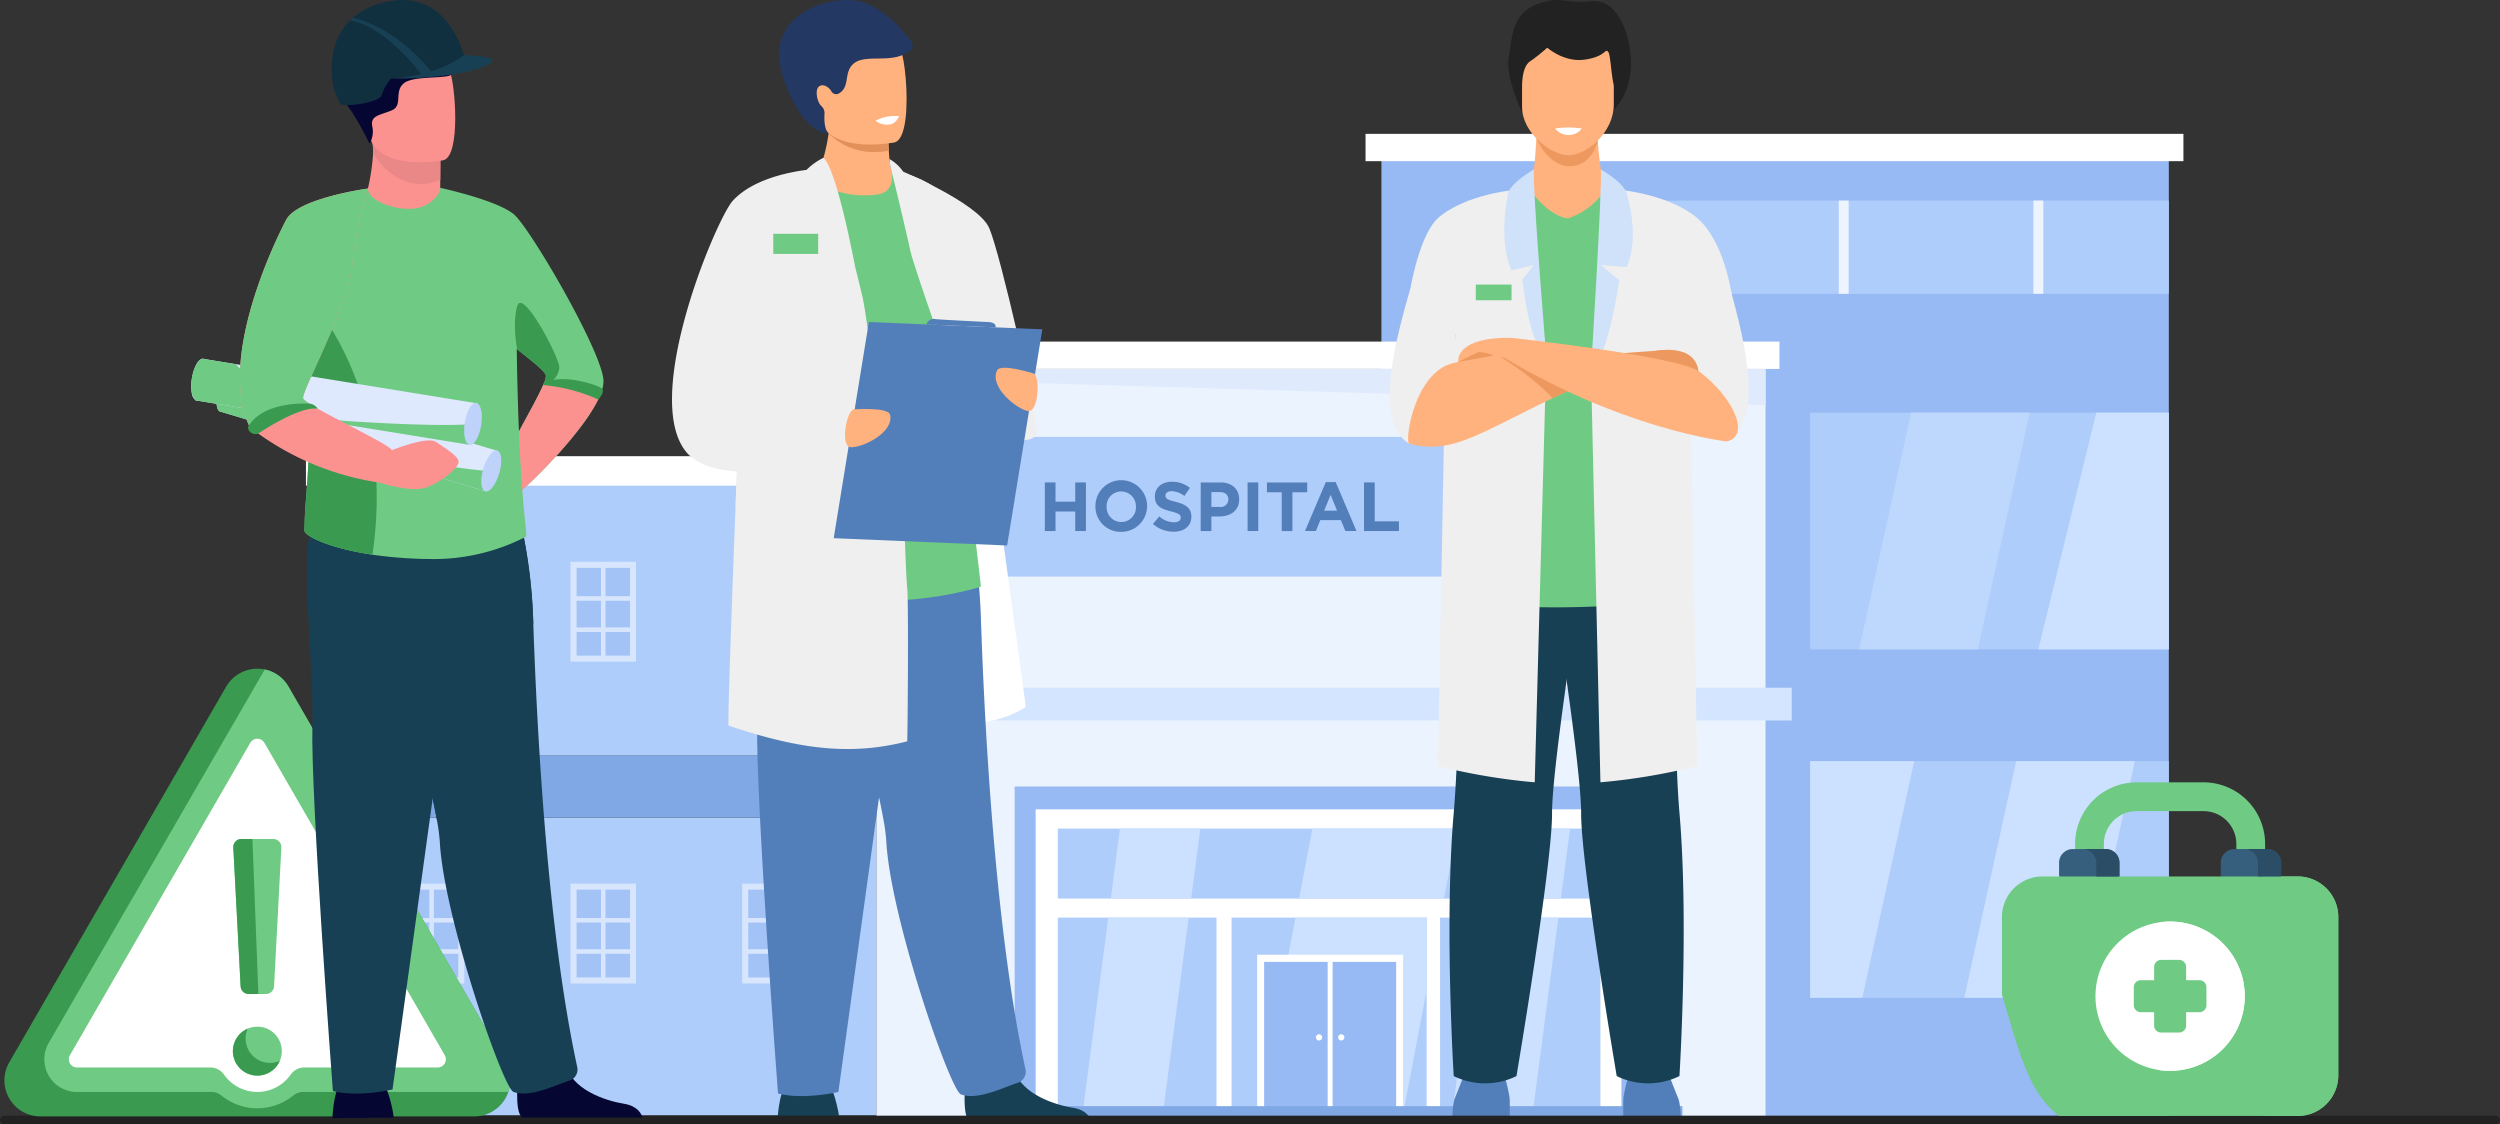 <svg xmlns="http://www.w3.org/2000/svg" width="572" height="257.271" viewBox="0 0 572 257.271">
  <rect x="0" y="0" width="572" height="257.271" fill="#333333" stroke="none"/>
  <g id="why-occucare-image" transform="translate(-211 -1007)">
    <g id="Group_171275" data-name="Group 171275">
      <g id="Group_171274" data-name="Group 171274">
        <g id="Group_170576" data-name="Group 170576" transform="translate(-601 -2114.279)">
          <g id="Group_169479" data-name="Group 169479" transform="translate(0 -198)">
            <g id="Group_169478" data-name="Group 169478" transform="translate(181.977 2612.91)">
              <g id="Group_169292" data-name="Group 169292" transform="translate(700.023 746.783)">
                <g id="Group_169086" data-name="Group 169086" transform="translate(0 -9.787)">
                  <g id="Group_168981" data-name="Group 168981" transform="translate(246.069 3.125)">
                    <rect id="Rectangle_1916" data-name="Rectangle 1916" width="180.155" height="221.895" fill="#98baf4"/>
                  </g>
                  <g id="Group_168983" data-name="Group 168983" transform="translate(130.488 53.78)">
                    <rect id="Rectangle_1918" data-name="Rectangle 1918" width="203.463" height="172.001" fill="#ebf3ff"/>
                  </g>
                  <g id="Group_168984" data-name="Group 168984" transform="translate(125.457 47.53)">
                    <rect id="Rectangle_1919" data-name="Rectangle 1919" width="211.678" height="6.25" fill="#fff"/>
                  </g>
                  <g id="Group_168985" data-name="Group 168985" transform="translate(242.436)">
                    <rect id="Rectangle_1920" data-name="Rectangle 1920" width="187.132" height="6.25" fill="#fff"/>
                  </g>
                  <g id="Group_168986" data-name="Group 168986" transform="translate(130.488 69.327)">
                    <rect id="Rectangle_1921" data-name="Rectangle 1921" width="131.642" height="31.969" fill="#afcdfb"/>
                  </g>
                  <g id="Group_168987" data-name="Group 168987" transform="translate(7.683 74.156)">
                    <rect id="Rectangle_1922" data-name="Rectangle 1922" width="122.805" height="68.113" fill="#afcdfb"/>
                  </g>
                  <g id="Group_168988" data-name="Group 168988" transform="translate(7.683 156.441)">
                    <rect id="Rectangle_1923" data-name="Rectangle 1923" width="122.805" height="68.113" fill="#afcdfb"/>
                  </g>
                  <g id="Group_168989" data-name="Group 168989" transform="translate(24.704 142.269)">
                    <rect id="Rectangle_1924" data-name="Rectangle 1924" width="105.784" height="14.172" fill="#7fa8e5"/>
                  </g>
                  <g id="Group_168998" data-name="Group 168998" transform="translate(169.056 79.561)" style="isolation: isolate">
                    <g id="Group_168990" data-name="Group 168990" transform="translate(0 0.191)">
                      <path id="Path_85298" data-name="Path 85298" d="M1746.611,1086.2h2.446v4.4h4.512v-4.4h2.446v11.12h-2.446v-4.464h-4.512v4.464h-2.446Z" transform="translate(-1746.611 -1086.198)" fill="#527fba"/>
                    </g>
                    <g id="Group_168991" data-name="Group 168991" transform="translate(11.581)">
                      <path id="Path_85299" data-name="Path 85299" d="M1780.029,1091.4a5.912,5.912,0,1,1,5.894,5.751A5.75,5.75,0,0,1,1780.029,1091.4Zm9.261,0a3.378,3.378,0,0,0-3.368-3.495,3.334,3.334,0,0,0-3.336,3.495,3.379,3.379,0,0,0,3.367,3.5A3.334,3.334,0,0,0,1789.29,1091.4Z" transform="translate(-1780.029 -1085.648)" fill="#527fba"/>
                    </g>
                    <g id="Group_168992" data-name="Group 168992" transform="translate(24.735 0.032)">
                      <path id="Path_85300" data-name="Path 85300" d="M1817.986,1095.4l1.446-1.731a5.1,5.1,0,0,0,3.32,1.35c1,0,1.6-.4,1.6-1.08,0-.62-.381-.937-2.24-1.414-2.24-.572-3.685-1.192-3.685-3.432,0-2.018,1.62-3.352,3.892-3.352a6.438,6.438,0,0,1,4.131,1.414l-1.271,1.842a5.218,5.218,0,0,0-2.891-1.1c-.937,0-1.43.429-1.43,1,0,.731.477.969,2.4,1.461,2.256.588,3.527,1.4,3.527,3.368,0,2.208-1.684,3.447-4.083,3.447A7.078,7.078,0,0,1,1817.986,1095.4Z" transform="translate(-1817.986 -1085.74)" fill="#527fba"/>
                    </g>
                    <g id="Group_168993" data-name="Group 168993" transform="translate(35.665 0.191)">
                      <path id="Path_85301" data-name="Path 85301" d="M1849.526,1086.2h4.543c2.653,0,4.258,1.573,4.258,3.876,0,2.574-2,3.908-4.5,3.908h-1.859v3.336h-2.446Zm4.384,5.608a1.727,1.727,0,0,0,1.938-1.716c0-1.1-.763-1.684-1.986-1.684h-1.891v3.4Z" transform="translate(-1849.526 -1086.198)" fill="#527fba"/>
                    </g>
                    <g id="Group_168994" data-name="Group 168994" transform="translate(46.388 0.191)">
                      <path id="Path_85302" data-name="Path 85302" d="M1880.469,1086.2h2.446v11.12h-2.446Z" transform="translate(-1880.469 -1086.198)" fill="#527fba"/>
                    </g>
                    <g id="Group_168995" data-name="Group 168995" transform="translate(50.82 0.191)">
                      <path id="Path_85303" data-name="Path 85303" d="M1896.643,1088.454h-3.383V1086.2h9.213v2.256h-3.384v8.864h-2.447Z" transform="translate(-1893.26 -1086.198)" fill="#527fba"/>
                    </g>
                    <g id="Group_168996" data-name="Group 168996" transform="translate(59.526 0.111)">
                      <path id="Path_85304" data-name="Path 85304" d="M1923.147,1085.969h2.256l4.765,11.2h-2.558l-1.017-2.494h-4.7l-1.017,2.494h-2.494Zm2.573,6.545-1.478-3.606-1.477,3.606Z" transform="translate(-1918.381 -1085.969)" fill="#527fba"/>
                    </g>
                    <g id="Group_168997" data-name="Group 168997" transform="translate(73.029 0.191)">
                      <path id="Path_85305" data-name="Path 85305" d="M1957.346,1086.2h2.446v8.9h5.544v2.224h-7.99Z" transform="translate(-1957.346 -1086.198)" fill="#527fba"/>
                    </g>
                  </g>
                  <g id="Group_168999" data-name="Group 168999" transform="translate(344.176 143.526)">
                    <rect id="Rectangle_1925" data-name="Rectangle 1925" width="82.047" height="54.148" fill="#afcdfb"/>
                  </g>
                  <g id="Group_169000" data-name="Group 169000" transform="translate(344.176 63.798)">
                    <rect id="Rectangle_1926" data-name="Rectangle 1926" width="82.047" height="54.148" fill="#afcdfb"/>
                  </g>
                  <g id="Group_169001" data-name="Group 169001" transform="translate(265.745 15.263)">
                    <rect id="Rectangle_1927" data-name="Rectangle 1927" width="160.479" height="21.332" fill="#afcdfb"/>
                  </g>
                  <g id="Group_169002" data-name="Group 169002" transform="translate(130.488 53.78)">
                    <path id="Path_85306" data-name="Path 85306" d="M1635.317,1013.4l203.463,6.136v-8.281H1635.317Z" transform="translate(-1635.317 -1011.252)" fill="#dfebfd"/>
                  </g>
                  <g id="Group_169003" data-name="Group 169003" transform="translate(0 73.75)">
                    <rect id="Rectangle_1928" data-name="Rectangle 1928" width="130.488" height="6.743" fill="#fff"/>
                  </g>
                  <g id="Group_169024" data-name="Group 169024" transform="translate(162.152 149.322)">
                    <g id="Group_169004" data-name="Group 169004">
                      <rect id="Rectangle_1929" data-name="Rectangle 1929" width="142.969" height="74.687" fill="#98baf4"/>
                    </g>
                    <g id="Group_169005" data-name="Group 169005" transform="translate(4.805 5.223)">
                      <rect id="Rectangle_1930" data-name="Rectangle 1930" width="134.022" height="69.715" fill="#fff"/>
                    </g>
                    <g id="Group_169006" data-name="Group 169006" transform="translate(9.879 9.632)">
                      <rect id="Rectangle_1931" data-name="Rectangle 1931" width="124.145" height="16.019" fill="#afcdfb"/>
                    </g>
                    <g id="Group_169007" data-name="Group 169007" transform="translate(9.879 30.002)">
                      <rect id="Rectangle_1932" data-name="Rectangle 1932" width="36.303" height="44.635" fill="#afcdfb"/>
                    </g>
                    <g id="Group_169008" data-name="Group 169008" transform="translate(49.636 30.002)">
                      <rect id="Rectangle_1933" data-name="Rectangle 1933" width="44.632" height="44.635" fill="#afcdfb"/>
                    </g>
                    <g id="Group_169009" data-name="Group 169009" transform="translate(97.337 30.002)">
                      <rect id="Rectangle_1934" data-name="Rectangle 1934" width="36.687" height="44.635" fill="#afcdfb"/>
                    </g>
                    <g id="Group_169010" data-name="Group 169010" transform="translate(55.769 30.002)">
                      <path id="Path_85307" data-name="Path 85307" d="M1896.107,1373.525h30.009v16.519l-5.349,28.116h-33.151Z" transform="translate(-1887.616 -1373.525)" fill="#cce1ff"/>
                    </g>
                    <g id="Group_169018" data-name="Group 169018" transform="translate(55.487 38.495)">
                      <g id="Group_169014" data-name="Group 169014">
                        <g id="Group_169011" data-name="Group 169011">
                          <rect id="Rectangle_1935" data-name="Rectangle 1935" width="33.39" height="36.192" fill="#fff"/>
                        </g>
                        <g id="Group_169012" data-name="Group 169012" transform="translate(1.592 1.636)">
                          <rect id="Rectangle_1936" data-name="Rectangle 1936" width="30.207" height="34.556" fill="#98baf4"/>
                        </g>
                        <g id="Group_169013" data-name="Group 169013" transform="translate(16.132 1.636)">
                          <rect id="Rectangle_1937" data-name="Rectangle 1937" width="1.125" height="34.556" fill="#fff"/>
                        </g>
                      </g>
                      <g id="Group_169017" data-name="Group 169017" transform="translate(13.44 18.2)">
                        <g id="Group_169015" data-name="Group 169015">
                          <path id="Path_85308" data-name="Path 85308" d="M1925.588,1451.267a.714.714,0,1,1,.714.714A.713.713,0,0,1,1925.588,1451.267Z" transform="translate(-1925.588 -1450.554)" fill="#fff"/>
                        </g>
                        <g id="Group_169016" data-name="Group 169016" transform="translate(5.082)">
                          <path id="Path_85309" data-name="Path 85309" d="M1940.252,1451.267a.714.714,0,1,1,.713.714A.713.713,0,0,1,1940.252,1451.267Z" transform="translate(-1940.252 -1450.554)" fill="#fff"/>
                        </g>
                      </g>
                    </g>
                    <g id="Group_169019" data-name="Group 169019" transform="translate(15.561 30.002)">
                      <path id="Path_85310" data-name="Path 85310" d="M1777.458,1373.525h18.38l-5.867,44.635h-18.38Z" transform="translate(-1771.591 -1373.525)" fill="#cce1ff"/>
                    </g>
                    <g id="Group_169020" data-name="Group 169020" transform="translate(21.998 9.632)">
                      <path id="Path_85311" data-name="Path 85311" d="M1810.654,1314.746l-2.105,16.019h-18.38l2.105-16.019Z" transform="translate(-1790.168 -1314.746)" fill="#cce1ff"/>
                    </g>
                    <g id="Group_169021" data-name="Group 169021" transform="translate(100.154 30.002)">
                      <path id="Path_85312" data-name="Path 85312" d="M2021.563,1373.525h18.38l-5.867,44.635H2015.7Z" transform="translate(-2015.695 -1373.525)" fill="#cce1ff"/>
                    </g>
                    <g id="Group_169022" data-name="Group 169022" transform="translate(106.592 9.632)">
                      <path id="Path_85313" data-name="Path 85313" d="M2054.759,1314.746l-2.106,16.019h-18.38l2.1-16.019Z" transform="translate(-2034.273 -1314.746)" fill="#cce1ff"/>
                    </g>
                    <g id="Group_169023" data-name="Group 169023" transform="translate(65.087 9.632)">
                      <path id="Path_85314" data-name="Path 85314" d="M1950.7,1314.746l-3.048,16.019h-33.151l3.048-16.019Z" transform="translate(-1914.506 -1314.746)" fill="#cce1ff"/>
                    </g>
                  </g>
                  <g id="Group_169025" data-name="Group 169025" transform="translate(259.519 182.612)">
                    <path id="Path_85315" data-name="Path 85315" d="M2007.652,1383.016h.067l-.067.356Z" transform="translate(-2007.652 -1383.016)" fill="#cce1ff"/>
                  </g>
                  <g id="Group_169026" data-name="Group 169026" transform="translate(355.376 63.798)">
                    <path id="Path_85316" data-name="Path 85316" d="M2311.41,1094.309h-27.147l11.876-54.147h27.148Z" transform="translate(-2284.263 -1040.162)" fill="#bdd7fd"/>
                  </g>
                  <g id="Group_169027" data-name="Group 169027" transform="translate(379.43 143.527)">
                    <path id="Path_85317" data-name="Path 85317" d="M2380.82,1324.375h-27.147l11.877-54.146H2392.7Z" transform="translate(-2353.673 -1270.229)" fill="#cce1ff"/>
                  </g>
                  <g id="Group_169028" data-name="Group 169028" transform="translate(344.176 143.526)">
                    <path id="Path_85318" data-name="Path 85318" d="M2275.735,1270.227l-11.877,54.148h-11.917v-54.148Z" transform="translate(-2251.941 -1270.227)" fill="#cce1ff"/>
                  </g>
                  <g id="Group_169029" data-name="Group 169029" transform="translate(396.38 63.798)">
                    <path id="Path_85319" data-name="Path 85319" d="M2432.426,1040.16v54.147h-29.842l13.254-54.147Z" transform="translate(-2402.584 -1040.16)" fill="#cce1ff"/>
                  </g>
                  <g id="Group_169030" data-name="Group 169030" transform="translate(305.041 15.263)">
                    <rect id="Rectangle_1938" data-name="Rectangle 1938" width="2.262" height="21.332" fill="#edf4ff"/>
                  </g>
                  <g id="Group_169031" data-name="Group 169031" transform="translate(350.711 15.263)">
                    <rect id="Rectangle_1939" data-name="Rectangle 1939" width="2.262" height="21.332" fill="#edf4ff"/>
                  </g>
                  <g id="Group_169032" data-name="Group 169032" transform="translate(395.249 15.263)">
                    <rect id="Rectangle_1940" data-name="Rectangle 1940" width="2.262" height="21.332" fill="#edf4ff"/>
                  </g>
                  <g id="Group_169057" data-name="Group 169057" transform="translate(21.25 97.912)" opacity="0.5">
                    <g id="Group_169040" data-name="Group 169040">
                      <g id="Group_169033" data-name="Group 169033" transform="translate(0.821 0.692)">
                        <rect id="Rectangle_1941" data-name="Rectangle 1941" width="13.604" height="21.474" fill="#98baf4"/>
                      </g>
                      <g id="Group_169039" data-name="Group 169039">
                        <g id="Group_169035" data-name="Group 169035">
                          <g id="Group_169034" data-name="Group 169034">
                            <path id="Path_85320" data-name="Path 85320" d="M1335.084,1161.457H1320.1V1138.6h14.988Zm-13.6-1.383h12.22v-20.09h-12.22Z" transform="translate(-1320.096 -1138.6)" fill="#fff"/>
                          </g>
                        </g>
                        <g id="Group_169036" data-name="Group 169036" transform="translate(1.21 7.873)">
                          <rect id="Rectangle_1942" data-name="Rectangle 1942" width="12.567" height="1.038" fill="#fff"/>
                        </g>
                        <g id="Group_169037" data-name="Group 169037" transform="translate(1.21 15.019)">
                          <rect id="Rectangle_1943" data-name="Rectangle 1943" width="12.567" height="1.038" fill="#fff"/>
                        </g>
                        <g id="Group_169038" data-name="Group 169038" transform="translate(6.975 0.591)">
                          <rect id="Rectangle_1944" data-name="Rectangle 1944" width="21.574" height="1.038" transform="translate(1.038 0) rotate(90)" fill="#fff"/>
                        </g>
                      </g>
                    </g>
                    <g id="Group_169048" data-name="Group 169048" transform="translate(39.281)">
                      <g id="Group_169041" data-name="Group 169041" transform="translate(0.822 0.692)">
                        <rect id="Rectangle_1945" data-name="Rectangle 1945" width="13.604" height="21.474" fill="#98baf4"/>
                      </g>
                      <g id="Group_169047" data-name="Group 169047">
                        <g id="Group_169043" data-name="Group 169043">
                          <g id="Group_169042" data-name="Group 169042">
                            <path id="Path_85321" data-name="Path 85321" d="M1448.435,1161.457h-14.988V1138.6h14.988Zm-13.6-1.383h12.221v-20.09h-12.221Z" transform="translate(-1433.447 -1138.6)" fill="#fff"/>
                          </g>
                        </g>
                        <g id="Group_169044" data-name="Group 169044" transform="translate(1.211 7.873)">
                          <rect id="Rectangle_1946" data-name="Rectangle 1946" width="12.567" height="1.038" fill="#fff"/>
                        </g>
                        <g id="Group_169045" data-name="Group 169045" transform="translate(1.211 15.019)">
                          <rect id="Rectangle_1947" data-name="Rectangle 1947" width="12.567" height="1.038" fill="#fff"/>
                        </g>
                        <g id="Group_169046" data-name="Group 169046" transform="translate(6.975 0.591)">
                          <rect id="Rectangle_1948" data-name="Rectangle 1948" width="21.574" height="1.037" transform="translate(1.037 0) rotate(90)" fill="#fff"/>
                        </g>
                      </g>
                    </g>
                    <g id="Group_169056" data-name="Group 169056" transform="translate(78.563)">
                      <g id="Group_169049" data-name="Group 169049" transform="translate(0.822 0.692)">
                        <rect id="Rectangle_1949" data-name="Rectangle 1949" width="13.604" height="21.474" fill="#98baf4"/>
                      </g>
                      <g id="Group_169055" data-name="Group 169055">
                        <g id="Group_169051" data-name="Group 169051">
                          <g id="Group_169050" data-name="Group 169050">
                            <path id="Path_85322" data-name="Path 85322" d="M1561.787,1161.457H1546.8V1138.6h14.988Zm-13.6-1.383H1560.4v-20.09h-12.221Z" transform="translate(-1546.799 -1138.6)" fill="#fff"/>
                          </g>
                        </g>
                        <g id="Group_169052" data-name="Group 169052" transform="translate(1.21 7.873)">
                          <rect id="Rectangle_1950" data-name="Rectangle 1950" width="12.567" height="1.038" fill="#fff"/>
                        </g>
                        <g id="Group_169053" data-name="Group 169053" transform="translate(1.21 15.019)">
                          <rect id="Rectangle_1951" data-name="Rectangle 1951" width="12.567" height="1.038" fill="#fff"/>
                        </g>
                        <g id="Group_169054" data-name="Group 169054" transform="translate(6.975 0.591)">
                          <rect id="Rectangle_1952" data-name="Rectangle 1952" width="21.574" height="1.038" transform="translate(1.038 0) rotate(90)" fill="#fff"/>
                        </g>
                      </g>
                    </g>
                  </g>
                  <g id="Group_169082" data-name="Group 169082" transform="translate(21.25 171.54)" opacity="0.5">
                    <g id="Group_169065" data-name="Group 169065">
                      <g id="Group_169058" data-name="Group 169058" transform="translate(0.821 0.692)">
                        <rect id="Rectangle_1953" data-name="Rectangle 1953" width="13.604" height="21.473" fill="#98baf4"/>
                      </g>
                      <g id="Group_169064" data-name="Group 169064">
                        <g id="Group_169060" data-name="Group 169060">
                          <g id="Group_169059" data-name="Group 169059">
                            <path id="Path_85323" data-name="Path 85323" d="M1335.084,1373.922H1320.1v-22.857h14.988Zm-13.6-1.384h12.22v-20.09h-12.22Z" transform="translate(-1320.096 -1351.065)" fill="#fff"/>
                          </g>
                        </g>
                        <g id="Group_169061" data-name="Group 169061" transform="translate(1.21 7.874)">
                          <rect id="Rectangle_1954" data-name="Rectangle 1954" width="12.567" height="1.037" fill="#fff"/>
                        </g>
                        <g id="Group_169062" data-name="Group 169062" transform="translate(1.21 15.019)">
                          <rect id="Rectangle_1955" data-name="Rectangle 1955" width="12.567" height="1.038" fill="#fff"/>
                        </g>
                        <g id="Group_169063" data-name="Group 169063" transform="translate(6.975 0.591)">
                          <rect id="Rectangle_1956" data-name="Rectangle 1956" width="21.574" height="1.038" transform="translate(1.038 0) rotate(90)" fill="#fff"/>
                        </g>
                      </g>
                    </g>
                    <g id="Group_169073" data-name="Group 169073" transform="translate(39.281)">
                      <g id="Group_169066" data-name="Group 169066" transform="translate(0.822 0.692)">
                        <rect id="Rectangle_1957" data-name="Rectangle 1957" width="13.604" height="21.473" fill="#98baf4"/>
                      </g>
                      <g id="Group_169072" data-name="Group 169072">
                        <g id="Group_169068" data-name="Group 169068">
                          <g id="Group_169067" data-name="Group 169067">
                            <path id="Path_85324" data-name="Path 85324" d="M1448.435,1373.922h-14.988v-22.857h14.988Zm-13.6-1.384h12.221v-20.09h-12.221Z" transform="translate(-1433.447 -1351.065)" fill="#fff"/>
                          </g>
                        </g>
                        <g id="Group_169069" data-name="Group 169069" transform="translate(1.211 7.874)">
                          <rect id="Rectangle_1958" data-name="Rectangle 1958" width="12.567" height="1.037" fill="#fff"/>
                        </g>
                        <g id="Group_169070" data-name="Group 169070" transform="translate(1.211 15.019)">
                          <rect id="Rectangle_1959" data-name="Rectangle 1959" width="12.567" height="1.038" fill="#fff"/>
                        </g>
                        <g id="Group_169071" data-name="Group 169071" transform="translate(6.975 0.591)">
                          <rect id="Rectangle_1960" data-name="Rectangle 1960" width="21.574" height="1.037" transform="translate(1.037 0) rotate(90)" fill="#fff"/>
                        </g>
                      </g>
                    </g>
                    <g id="Group_169081" data-name="Group 169081" transform="translate(78.563)">
                      <g id="Group_169074" data-name="Group 169074" transform="translate(0.822 0.692)">
                        <rect id="Rectangle_1961" data-name="Rectangle 1961" width="13.604" height="21.473" fill="#98baf4"/>
                      </g>
                      <g id="Group_169080" data-name="Group 169080">
                        <g id="Group_169076" data-name="Group 169076">
                          <g id="Group_169075" data-name="Group 169075">
                            <path id="Path_85325" data-name="Path 85325" d="M1561.787,1373.922H1546.8v-22.857h14.988Zm-13.6-1.384H1560.4v-20.09h-12.221Z" transform="translate(-1546.799 -1351.065)" fill="#fff"/>
                          </g>
                        </g>
                        <g id="Group_169077" data-name="Group 169077" transform="translate(1.21 7.874)">
                          <rect id="Rectangle_1962" data-name="Rectangle 1962" width="12.567" height="1.037" fill="#fff"/>
                        </g>
                        <g id="Group_169078" data-name="Group 169078" transform="translate(1.21 15.019)">
                          <rect id="Rectangle_1963" data-name="Rectangle 1963" width="12.567" height="1.038" fill="#fff"/>
                        </g>
                        <g id="Group_169079" data-name="Group 169079" transform="translate(6.975 0.591)">
                          <rect id="Rectangle_1964" data-name="Rectangle 1964" width="21.574" height="1.038" transform="translate(1.038 0) rotate(90)" fill="#fff"/>
                        </g>
                      </g>
                    </g>
                  </g>
                  <g id="Group_169083" data-name="Group 169083" transform="translate(127.326 126.73)">
                    <rect id="Rectangle_1965" data-name="Rectangle 1965" width="212.62" height="7.483" fill="#d4e6ff"/>
                  </g>
                  <g id="Group_169084" data-name="Group 169084" transform="translate(156.08 222.461)">
                    <rect id="Rectangle_1966" data-name="Rectangle 1966" width="158.848" height="3.32" fill="#7fa8e5"/>
                  </g>
                </g>
                <g id="Group_169190" data-name="Group 169190" transform="translate(247.964 -40.414)">
                  <g id="Group_169165" data-name="Group 169165" transform="translate(27.109)">
                    <path id="Path_85391" data-name="Path 85391" d="M1271.233,772.537s-3.845-8.172-3.071-12.482.6-10.029,6.344-12.24,6.255-.083,12.5-.746c6.053-.643,8.216,7.021,8.789,10.278,1.211,6.879-.862,11.19-2.685,13.51-1.577,2.006-2.293,3.012-2.293,3.012Z" transform="translate(-1268.059 -746.783)" fill="#222"/>
                  </g>
                  <g id="Group_169166" data-name="Group 169166" transform="translate(14.314 244.514)">
                    <path id="Path_85392" data-name="Path 85392" d="M1230.261,1481.267s0-4.031.574-5.371,2.681-6.8,2.681-6.8h8.234a50.483,50.483,0,0,1,1.628,6.606c.1,1.628,0,5.563,0,5.563Z" transform="translate(-1230.261 -1469.098)" fill="#527fba"/>
                  </g>
                  <g id="Group_169167" data-name="Group 169167" transform="translate(53.433 244.514)">
                    <path id="Path_85393" data-name="Path 85393" d="M1358.982,1481.267s0-4.031-.575-5.371-2.681-6.8-2.681-6.8h-8.234a50.411,50.411,0,0,0-1.628,6.606c-.1,1.628,0,5.563,0,5.563Z" transform="translate(-1345.823 -1469.098)" fill="#527fba"/>
                  </g>
                  <g id="Group_169168" data-name="Group 169168" transform="translate(13.679 117.086)">
                    <path id="Path_85394" data-name="Path 85394" d="M1230.053,1092.664s1.441,43.99-.713,69.09.016,60.031.016,60.031a16.292,16.292,0,0,0,14.357,0s8.19-48.49,8.138-60.031c-.055-12.29,8.914-67.172,8.914-67.172Z" transform="translate(-1228.386 -1092.664)" fill="#184054"/>
                  </g>
                  <g id="Group_169169" data-name="Group 169169" transform="translate(34.887 117.011)">
                    <path id="Path_85395" data-name="Path 85395" d="M1322.443,1221.637a16.281,16.281,0,0,1-14.355,0s-8.189-48.49-8.138-60.03c.023-5.19-1.562-17.98-3.4-31.02-2.519-17.84-5.512-36.15-5.512-36.15l31.9-1.994s-2.631,44.066-.476,69.164S1322.443,1221.637,1322.443,1221.637Z" transform="translate(-1291.035 -1092.443)" fill="#184054"/>
                  </g>
                  <g id="Group_169170" data-name="Group 169170" transform="translate(0 45.556)">
                    <path id="Path_85396" data-name="Path 85396" d="M1209.52,881.358s-11.868,1.41-14.473,12.072-12.853,37.757-2.605,43.88c0,0,10.855-14.546,14.981-26.27S1209.52,881.358,1209.52,881.358Z" transform="translate(-1187.978 -881.358)" fill="#efefef"/>
                  </g>
                  <g id="Group_169171" data-name="Group 169171" transform="translate(59.694 51.174)">
                    <path id="Path_85397" data-name="Path 85397" d="M1366.514,898.028s11.941-1.5,14.546,9.16,10.935,34.472.688,40.594c0,0-11.587-14.039-15.712-25.763S1366.514,898.028,1366.514,898.028Z" transform="translate(-1364.318 -897.955)" fill="#efefef"/>
                  </g>
                  <g id="Group_169172" data-name="Group 169172" transform="translate(23.074 25.755)">
                    <path id="Path_85398" data-name="Path 85398" d="M1266.671,827.545s-.29,8.976-1.439,13l-9.093,6.343,34.228,5.122-8.162-11.278s-2.465-12.035-1.172-16.487S1266.671,827.545,1266.671,827.545Z" transform="translate(-1256.14 -822.864)" fill="#ffb27d"/>
                  </g>
                  <g id="Group_169173" data-name="Group 169173" transform="translate(33.556 31.676)">
                    <path id="Path_85399" data-name="Path 85399" d="M1287.1,840.355s2.706,6.516,7.8,6.373,6.259-5.909,6.259-5.909Z" transform="translate(-1287.105 -840.355)" fill="#ed985f"/>
                  </g>
                  <g id="Group_169174" data-name="Group 169174" transform="translate(30.283 10.905)">
                    <path id="Path_85400" data-name="Path 85400" d="M1287.929,803.622c-3.694-.065-10.493-4.984-10.493-11.076v-9.505c0-2.224,1.551-4.044,3.446-4.044h14.094c1.9,0,3.447,1.82,3.447,4.044v8.968C1298.423,798.4,1292.166,803.7,1287.929,803.622Z" transform="translate(-1277.436 -778.997)" fill="#ffb27d"/>
                  </g>
                  <g id="Group_169175" data-name="Group 169175" transform="translate(12.497 43.431)">
                    <path id="Path_85401" data-name="Path 85401" d="M1279.663,968.33c-26.431,4.559-54.768.868-54.768.868l2.631-53.413c-.07-.773-.121-1.568-.143-2.379-.03-1.068-.009-2.332.057-3.739.53-11.207,3.917-31.377,6.5-32.461a47.461,47.461,0,0,1,10.625-2.124c0,.134,3.939,5.892,8.611,6.535a16.192,16.192,0,0,0,8.363-6.348c1.863.217,3.821.486,5.9.881.152.026.308.057.465.087a64.1,64.1,0,0,1,7.3,1.876s3.357,1.3,2.614,24.7Z" transform="translate(-1224.895 -875.082)" fill="#6fcb84"/>
                  </g>
                  <g id="Group_169176" data-name="Group 169176" transform="translate(37.834 29.16)">
                    <path id="Path_85402" data-name="Path 85402" d="M1299.741,833.171a4.038,4.038,0,0,0,3.16,1.5,3.758,3.758,0,0,0,2.955-1.5A20.057,20.057,0,0,0,1299.741,833.171Z" transform="translate(-1299.741 -832.925)" fill="#fff"/>
                  </g>
                  <g id="Group_169177" data-name="Group 169177" transform="translate(4.809 43.431)">
                    <path id="Path_85403" data-name="Path 85403" d="M1209.873,927.377l-1.476,79.533a140.719,140.719,0,0,0,22.16,3.732l2.652-97.225-3.647-32.908-3.315-5.428s-10.958.857-17.517,6.2c-4.476,3.647-6.544,16.081-6.544,16.081L1212.5,908.2Z" transform="translate(-1202.185 -875.082)" fill="#efefef"/>
                  </g>
                  <g id="Group_169178" data-name="Group 169178" transform="translate(46.057 43.431)">
                    <path id="Path_85404" data-name="Path 85404" d="M1346.871,927.377l1.477,79.533a140.75,140.75,0,0,1-22.16,3.732l-2.155-94.326,3.15-35.807,3.315-5.428s10.925.9,17.517,6.2c7.071,5.692,8.491,19.7,8.491,19.7l-12.262,7.216Z" transform="translate(-1324.033 -875.082)" fill="#efefef"/>
                  </g>
                  <g id="Group_169179" data-name="Group 169179" transform="translate(4.206 80.376)">
                    <path id="Path_85405" data-name="Path 85405" d="M1200.661,1005.351c11.993,3.23,18.741-5.116,46.806-16.655l-.851-4.477s-32.266.375-37.922,3.437C1201.343,991.637,1199.675,1005.085,1200.661,1005.351Z" transform="translate(-1200.403 -984.219)" fill="#ffb27d"/>
                  </g>
                  <g id="Group_169180" data-name="Group 169180" transform="translate(15.623 77.292)">
                    <path id="Path_85406" data-name="Path 85406" d="M1246.376,975.131s-12.119-.688-12.248,5.494l11.2-.508Z" transform="translate(-1234.128 -975.109)" fill="#ffb27d"/>
                  </g>
                  <g id="Group_169181" data-name="Group 169181" transform="translate(57.494 80.042)">
                    <path id="Path_85407" data-name="Path 85407" d="M1360.27,983.659s9.068-2.3,10.588,3.774-13.039,0-13.039,0Z" transform="translate(-1357.819 -983.232)" fill="#ed985f"/>
                  </g>
                  <g id="Group_169182" data-name="Group 169182" transform="translate(25.415 81.683)">
                    <path id="Path_85408" data-name="Path 85408" d="M1274.851,997.488s-3.451-4.15-11.795-9.406l14.166,2.673,4.324,3.546-1.971,1Z" transform="translate(-1263.056 -988.082)" fill="#ed985f"/>
                  </g>
                  <g id="Group_169183" data-name="Group 169183" transform="translate(51.536 80.042)">
                    <path id="Path_85409" data-name="Path 85409" d="M1340.219,984.116l12.078-.884-.842,3.45Z" transform="translate(-1340.219 -983.232)" fill="#ed985f"/>
                  </g>
                  <g id="Group_169184" data-name="Group 169184" transform="translate(15.623 80.559)">
                    <path id="Path_85410" data-name="Path 85410" d="M1234.128,987.009s8.287-1.417,8.143-1.526-3.012-.977-3.67-.651S1234.128,987.009,1234.128,987.009Z" transform="translate(-1234.128 -984.76)" fill="#ed985f"/>
                  </g>
                  <g id="Group_169185" data-name="Group 169185" transform="translate(26.213 38.784)">
                    <path id="Path_85411" data-name="Path 85411" d="M1272.192,861.354s-5.018,2.775-5.9,5.376c0,0-2.43,10.584.776,17.712l5.121-1.243-2.63,3.232s1.356,14.7,5.471,17.9C1275.032,904.336,1271.822,865.293,1272.192,861.354Z" transform="translate(-1265.413 -861.354)" fill="#d0e2f9"/>
                  </g>
                  <g id="Group_169186" data-name="Group 169186" transform="translate(46.057 38.784)">
                    <path id="Path_85412" data-name="Path 85412" d="M1326.278,861.354s5.017,2.775,5.9,5.376c0,0,3.205,9.838,0,16.966l-5.9-.5,4.218,3.481s-2.349,17.356-6.463,20.556C1324.033,907.236,1326.648,865.293,1326.278,861.354Z" transform="translate(-1324.033 -861.354)" fill="#d0e2f9"/>
                  </g>
                  <g id="Group_169187" data-name="Group 169187" transform="translate(23.074 77.315)">
                    <path id="Path_85413" data-name="Path 85413" d="M1310.189,998.862s-24.9-2.7-54.049-21.1l4.8-2.591s38.236,4.151,43.027,7.751C1311.482,988.576,1315.827,997.547,1310.189,998.862Z" transform="translate(-1256.14 -975.176)" fill="#ffb27d"/>
                  </g>
                  <g id="Group_169188" data-name="Group 169188" transform="translate(19.695 65.105)">
                    <rect id="Rectangle_1970" data-name="Rectangle 1970" width="8.176" height="3.59" fill="#6fcb84"/>
                  </g>
                  <g id="Group_169189" data-name="Group 169189" transform="translate(28.953 5.426)">
                    <path id="Path_85414" data-name="Path 85414" d="M1280.607,768.29s3.758,3.411,8.565,2.737,4.695-2.684,5.367-1.835.745,7.754,1.679,8.207l.5-9.109-9.532-5.479-13.676,1.575,1.33,13.345s-.253-4.89,1.819-6.3A39.24,39.24,0,0,0,1280.607,768.29Z" transform="translate(-1273.507 -762.811)" fill="#222"/>
                  </g>
                </g>
                <g id="Group_169289" data-name="Group 169289" transform="translate(83.756 -40.413)">
                  <g id="Group_169287" data-name="Group 169287" transform="translate(0 0)">
                    <g id="Group_169264" data-name="Group 169264" transform="translate(24.164 247.332)">
                      <path id="Path_85474" data-name="Path 85474" d="M701.22,1488.192h14.156a34.115,34.115,0,0,0-1.129-5.081,14.445,14.445,0,0,0-.8-2.04c-1.377-2.748-10.122-1-10.122-1s-.812.7-1.446,3.354A28.118,28.118,0,0,0,701.22,1488.192Z" transform="translate(-701.22 -1479.523)" fill="#184054"/>
                    </g>
                    <g id="Group_169265" data-name="Group 169265" transform="translate(48.568 38.862)">
                      <path id="Path_85475" data-name="Path 85475" d="M772.494,884.191s11.281,1.981,13.832,8.639,16.958,114.213,16.958,114.213-7.135,5.653-22.45,3.624S772.494,884.191,772.494,884.191Z" transform="translate(-770.909 -884.191)" fill="#fff"/>
                    </g>
                    <g id="Group_169266" data-name="Group 169266" transform="translate(66.938 242.014)">
                      <path id="Path_85476" data-name="Path 85476" d="M823.374,1474.3c.039,1.926.28,3.749.98,4.468h28c-.356-1.014-1.364-2.537-4.238-3-3.266-.529-8.358-2.1-11.332-5.244a8.436,8.436,0,0,1-2.193-3.974c-1.318-5.865-10.893,1.8-10.893,1.8A47.387,47.387,0,0,0,823.374,1474.3Z" transform="translate(-823.368 -1464.334)" fill="#184054"/>
                    </g>
                    <g id="Group_169267" data-name="Group 169267" transform="translate(34.242 115.808)">
                      <path id="Path_85477" data-name="Path 85477" d="M774.76,1235.9c-3.129,1-9.109,4.046-12.91,2.612-2.455-.925-16.18-40.626-17.07-57.992a44.511,44.511,0,0,0-.7-5.172c-.813-4.481-2.235-10.64-3.873-17.436-4.392-18.208-10.332-40.987-10.2-48.267.2-11.3,33.676-2.369,33.676-2.369a120.883,120.883,0,0,1,2.761,22.69c.909,26.64,3.409,71.637,10.207,102.886A2.684,2.684,0,0,1,774.76,1235.9Z" transform="translate(-729.999 -1103.927)" fill="#527fba"/>
                    </g>
                    <g id="Group_169268" data-name="Group 169268" transform="translate(18.214 117.487)">
                      <path id="Path_85478" data-name="Path 85478" d="M721.782,1112.8l-17.7,128.266s-7.772,1.875-13.817.375c0,0-5.181-68.217-4.749-84.71s-3.719-44.13.947-47.178S721.782,1112.8,721.782,1112.8Z" transform="translate(-684.229 -1108.721)" fill="#527fba"/>
                    </g>
                    <g id="Group_169269" data-name="Group 169269" transform="translate(18.214 37.111)">
                      <path id="Path_85479" data-name="Path 85479" d="M684.228,886.817s18.6-12.026,31.939-5.876c2.126.98,4.55,3.715,6.287,5.628,4.822,5.313,14.244,89.716,14.244,89.716s-26.746,9.058-52.469-3.074Z" transform="translate(-684.228 -879.19)" fill="#6fcb84"/>
                    </g>
                    <g id="Group_169270" data-name="Group 169270" transform="translate(51.211 38.557)">
                      <path id="Path_85480" data-name="Path 85480" d="M778.457,883.32s18.828,7.716,21.378,13.645,10.838,42.337,10.838,46.607-14.431.955-16.754-5.931c-1.93-5.718-8.437-23.284-11.868-34.394Z" transform="translate(-778.457 -883.32)" fill="#efefef"/>
                    </g>
                    <g id="Group_169275" data-name="Group 169275" transform="translate(24.515)">
                      <g id="Group_169271" data-name="Group 169271" transform="translate(8.216 27.615)">
                        <path id="Path_85481" data-name="Path 85481" d="M740.254,868.894a21.184,21.184,0,0,1-14.569-2.967,41.909,41.909,0,0,0,3.106-10.967c.017-.13.029-.254.042-.376a11.2,11.2,0,0,0,.051-2.513H739.51s2.905,1.329,2.905,2.246q0,.737.013,1.409c.021,1.222.07,2.289.134,3.2a29.164,29.164,0,0,0,.544,4.387S744.4,868.08,740.254,868.894Z" transform="translate(-725.685 -852.072)" fill="#ffb27d"/>
                      </g>
                      <g id="Group_169272" data-name="Group 169272" transform="translate(11.097 29.574)">
                        <path id="Path_85482" data-name="Path 85482" d="M747.907,862.568c-8.051,1.555-12.724-2.844-13.772-3.972-.149-.161-.226-.257-.226-.257.085-.042.174-.081.268-.119,3-1.214,9.8-.249,13.6,1.143C747.794,860.586,747.843,861.652,747.907,862.568Z" transform="translate(-733.91 -857.667)" fill="#e2915a"/>
                      </g>
                      <g id="Group_169273" data-name="Group 169273" transform="translate(6.666 6.369)">
                        <path id="Path_85483" data-name="Path 85483" d="M723.285,810.9c1.439,7.743,11.429,7.488,15.747,7,1.215-.135,1.979-.29,1.979-.29,1.37-.366,2.134-2.524,2.489-5.35.7-5.594-.186-13.8-1.13-15.9-1.422-3.16-4.1-6.578-14.162-4.112S721.439,800.979,723.285,810.9Z" transform="translate(-721.259 -791.4)" fill="#ffb27d"/>
                      </g>
                      <g id="Group_169274" data-name="Group 169274">
                        <path id="Path_85484" data-name="Path 85484" d="M730.373,780.218a23,23,0,0,0-6.938-5.663c-5.689-3.078-12.97.1-13,.11-8.218,3.613-10.364,9.9-6.007,19.694,4.607,10.357,8.994,9.191,8.994,9.191s-.931-.58-.847-3.807c0-.184.012-.337.021-.469a2.17,2.17,0,0,0-.686-1.766c-1.02-.911-1.518-3.666-.663-4.434,1.031-.925,2.48.2,2.943,1.063a1.262,1.262,0,0,0,1.8.4c2.558-1.617.9-4.851,3.341-6.829s7.4-.318,11.07-1.894C735.2,784.025,731.41,781.652,730.373,780.218Z" transform="translate(-702.221 -773.212)" fill="#233862"/>
                      </g>
                    </g>
                    <g id="Group_169276" data-name="Group 169276" transform="translate(12.904 38.588)">
                      <path id="Path_85485" data-name="Path 85485" d="M709.972,1014.437q-2.429.624-4.816,1.022c-1.409.24-2.812.418-4.216.538-7.959.693-15.955-.427-25.3-3.107q-3.156-.9-6.535-2.046c-.241-.081.614-24.792,1.6-50.28.1-2.631.2-5.273.306-7.9q.067-1.667.132-3.319c.895-22.543,1.781-42.9,1.968-44,.428-2.48.827-4.595,1.263-6.427,1.272-5.34,2.854-8.269,6.3-10.788.335-.255,3.092-1.645,5.523-2.854,2.015-1,3.8-1.875,3.8-1.875h0c.8.393,1.764,2.229,2.772,4.808a173.879,173.879,0,0,1,5.239,17.463.18.18,0,0,1,.006.028v0c.894,3.508,1.536,6.242,1.719,7.026.31,1.324.72,3.887,1.2,7.362.655,4.729,1.436,11.147,2.263,18.43.086.748.17,1.507.255,2.272q.147,1.31.3,2.65c.032.287.064.574.093.861.319,2.884.64,5.862.959,8.888.266,2.5,4.059,4.31,4.32,6.854.151,1.494.466,15.278.872,19.678C710.294,982.869,710.087,1012.96,709.972,1014.437Z" transform="translate(-669.065 -883.408)" fill="#efefef"/>
                    </g>
                    <g id="Group_169277" data-name="Group 169277" transform="translate(15.828 69.619)">
                      <path id="Path_85486" data-name="Path 85486" d="M687.949,972.024c-.012.051-.645,22.8,16.464,25.559s5.741,3.492,5.741,3.492-32.19-1.368-32.721-2.218S687.949,972.024,687.949,972.024Z" transform="translate(-677.414 -972.024)" fill="#efefef"/>
                    </g>
                    <g id="Group_169278" data-name="Group 169278" transform="translate(10.611 100.335)">
                      <path id="Path_85487" data-name="Path 85487" d="M692.723,1064.346s-.321.227-.937.625c-.011,0-.021.013-.032.019a80.316,80.316,0,0,1-21.635,9.253q-1.776.482-3.669.906c.1-2.631.2-5.273.306-7.9a33.108,33.108,0,0,1-4.24-.586c.045-.347.091-.693.136-1.039,1.435-.589,2.861-1.156,4.236-1.694,1.12-.438,2.2-.855,3.23-1.241,4.633-1.759,8.067-2.952,8.067-2.952l13.714,4.344Z" transform="translate(-662.517 -1059.741)" fill="#efefef"/>
                    </g>
                    <g id="Group_169279" data-name="Group 169279" transform="translate(0 38.588)">
                      <path id="Path_85488" data-name="Path 85488" d="M676.662,949.38s-1.762.44-4.567,1.005a.084.084,0,0,0-.03.006,112.387,112.387,0,0,1-21.637,2.419c-1.146-.013-2.272-.057-3.362-.143a33.134,33.134,0,0,1-4.24-.586,13.191,13.191,0,0,1-6.773-3.2c-11.555-11.77,6.306-54.011,10.061-58.122,4.385-4.8,12.386-6.482,16.8-7.06l.534-.068c1.553-.185,2.55-.223,2.606-.226h0s-.346,1.114-.926,3c-.225.731-.487,1.579-.773,2.525-2.714,8.888-7.951,26.355-10.259,36.206-.846,3.6-1.3,6.189-1.093,6.96.9,3.365,10.237,5.094,16.152,5.859,2.467.319,4.339.47,4.759.5a.615.615,0,0,1,.087.006l.342,1.4.818,3.365.805,3.3Z" transform="translate(-632.214 -883.408)" fill="#efefef"/>
                    </g>
                    <g id="Group_169280" data-name="Group 169280" transform="translate(36.991 73.68)">
                      <path id="Path_85489" data-name="Path 85489" d="M777.534,1034.749l-39.685-1.672,8.052-49.456,39.684,1.672Z" transform="translate(-737.848 -983.621)" fill="#527fba"/>
                    </g>
                    <g id="Group_169281" data-name="Group 169281" transform="translate(39.582 93.574)">
                      <path id="Path_85490" data-name="Path 85490" d="M747.459,1040.508s7.725-.539,8.112,1.262c.9,4.2-6.642,7.644-9.086,7.408S745.681,1040.228,747.459,1040.508Z" transform="translate(-745.25 -1040.432)" fill="#ffb27d"/>
                    </g>
                    <g id="Group_169282" data-name="Group 169282" transform="translate(74.048 84.145)">
                      <path id="Path_85491" data-name="Path 85491" d="M852.183,1014.756s-7.391-2.31-8.184-.648c-1.85,3.874,4.693,8.973,7.125,9.309S853.978,1014.895,852.183,1014.756Z" transform="translate(-843.674 -1013.506)" fill="#ffb27d"/>
                    </g>
                    <g id="Group_169283" data-name="Group 169283" transform="translate(29.767 36.104)">
                      <path id="Path_85492" data-name="Path 85492" d="M722.1,876.316a14.421,14.421,0,0,0-4.879,3.887s12.148,21.092,12.094,20.895S725.207,879.017,722.1,876.316Z" transform="translate(-717.22 -876.316)" fill="#efefef"/>
                    </g>
                    <g id="Group_169284" data-name="Group 169284" transform="translate(49.777 36.402)">
                      <path id="Path_85493" data-name="Path 85493" d="M774.362,877.165a9.27,9.27,0,0,1,3.585,3.668l1.444,18.413s-3.084-13.513-4.653-19.621A10.335,10.335,0,0,1,774.362,877.165Z" transform="translate(-774.362 -877.165)" fill="#efefef"/>
                    </g>
                    <g id="Group_169285" data-name="Group 169285" transform="translate(58.198 73.008)">
                      <path id="Path_85494" data-name="Path 85494" d="M798.409,982.929a1.8,1.8,0,0,1,2.121-1.213c1.806.159,11.954.659,11.954.659s1.957-.032,1.775,1.222Z" transform="translate(-798.409 -981.703)" fill="#527fba"/>
                    </g>
                    <g id="Group_169286" data-name="Group 169286" transform="translate(46.557 26.524)">
                      <path id="Path_85495" data-name="Path 85495" d="M765.166,850.048a4.237,4.237,0,0,0,3.443.829c1.26-.221,1.966-1.859,1.966-1.859A9.515,9.515,0,0,0,765.166,850.048Z" transform="translate(-765.166 -848.957)" fill="#fff"/>
                    </g>
                  </g>
                  <g id="Group_169288" data-name="Group 169288" transform="translate(23.174 53.491)">
                    <rect id="Rectangle_1973" data-name="Rectangle 1973" width="10.274" height="4.607" fill="#6fcb84"/>
                  </g>
                </g>
              </g>
            </g>
          </g>
          <g id="Group_170575" data-name="Group 170575" transform="translate(-1 1038.05)">
            <line id="Line_18" data-name="Line 18" x1="570" transform="translate(814 2339.5)" fill="none" stroke="#222" stroke-linecap="round" stroke-width="2"/>
          </g>
        </g>
      </g>
      <g id="medical-kit" transform="translate(662.061 1182.854)">
        <g id="Group_168755" data-name="Group 168755" transform="translate(23.723 3.146)">
          <path id="Path_84891" data-name="Path 84891" d="M174.112,3.146H158.768A14.085,14.085,0,0,0,144.7,17.206v1.206l2.89,2.146,3.7-2.146V17.206a7.5,7.5,0,0,1,7.478-7.473h15.345a7.5,7.5,0,0,1,7.478,7.473v1.206l2.959,1.108,3.628-1.108V17.206a14.085,14.085,0,0,0-14.065-14.06Z" transform="translate(-144.703 -3.146)" fill="#6fcb84" fill-rule="evenodd"/>
        </g>
        <g id="Group_168756" data-name="Group 168756" transform="translate(20.056 18.412)">
          <path id="Path_84892" data-name="Path 84892" d="M132.586,96.264h-7.119a3.144,3.144,0,0,0-3.136,3.136v3.131l5.464,3.111,8.349-3.111V99.4a3.14,3.14,0,0,0-3.131-3.136Z" transform="translate(-122.332 -96.264)" fill="#365e7d" fill-rule="evenodd"/>
        </g>
        <g id="Group_168757" data-name="Group 168757" transform="translate(57.051 18.412)">
          <path id="Path_84893" data-name="Path 84893" d="M361.8,99.4a3.144,3.144,0,0,0-3.136-3.136H351.12a3.14,3.14,0,0,0-3.131,3.136v3.131l7.9,3.111,5.912-3.111V99.4Z" transform="translate(-347.989 -96.264)" fill="#365e7d" fill-rule="evenodd"/>
        </g>
        <g id="Group_168758" data-name="Group 168758" transform="translate(6.981 24.679)">
          <path id="Path_84894" data-name="Path 84894" d="M51.854,134.49a9.3,9.3,0,0,0-9.275,9.275v17.743c4.15,14.04,6.3,22.671,13.075,27.781h54.61a9.3,9.3,0,0,0,9.275-9.275V143.765a9.3,9.3,0,0,0-9.275-9.275H51.854Z" transform="translate(-42.579 -134.49)" fill="#6fcb84" fill-rule="evenodd"/>
        </g>
        <g id="Group_168761" data-name="Group 168761" transform="translate(28.385 35.003)">
          <path id="Path_84898" data-name="Path 84898" d="M207.288,214.538a17.075,17.075,0,1,0-17.073,17.073A17.076,17.076,0,0,0,207.288,214.538Z" transform="translate(-173.138 -197.46)" fill="#fff" fill-rule="evenodd"/>
        </g>
        <g id="Group_168762" data-name="Group 168762" transform="translate(42.809 35.003)">
          <path id="Path_84899" data-name="Path 84899" d="M280.845,214.538a17.076,17.076,0,0,0-17.073-17.078,17.436,17.436,0,0,0-2.653.2,17.081,17.081,0,0,1,0,33.747,17.44,17.44,0,0,0,2.653.2,17.075,17.075,0,0,0,17.073-17.073Z" transform="translate(-261.119 -197.46)" fill="#fff" fill-rule="evenodd"/>
        </g>
        <g id="Group_168763" data-name="Group 168763" transform="translate(37.153 43.771)">
          <path id="Path_84900" data-name="Path 84900" d="M241.643,255.587h-3.057V252.53a1.6,1.6,0,0,0-1.59-1.59h-4.14a1.6,1.6,0,0,0-1.59,1.59v3.057h-3.057a1.6,1.6,0,0,0-1.59,1.59v4.14a1.6,1.6,0,0,0,1.59,1.59h3.057v3.057a1.593,1.593,0,0,0,1.59,1.59H237a1.593,1.593,0,0,0,1.59-1.59v-3.057h3.057a1.593,1.593,0,0,0,1.59-1.59v-4.14A1.593,1.593,0,0,0,241.643,255.587Z" transform="translate(-226.618 -250.94)" fill="#6fcb84" fill-rule="evenodd"/>
        </g>
        <g id="Group_168764" data-name="Group 168764" transform="translate(65.568 24.679)">
          <path id="Path_84901" data-name="Path 84901" d="M418.309,143.766a9.3,9.3,0,0,0-9.275-9.275h-9.1a9.41,9.41,0,0,1,1.629.148,9.294,9.294,0,0,1,7.64,9.127v36.248a9.3,9.3,0,0,1-9.27,9.275h9.1a9.3,9.3,0,0,0,9.275-9.275Z" transform="translate(-399.937 -134.491)" fill="#6fcb84" fill-rule="evenodd"/>
        </g>
        <g id="Group_168765" data-name="Group 168765" transform="translate(25.437 18.412)">
          <path id="Path_84902" data-name="Path 84902" d="M163.586,99.4a3.14,3.14,0,0,0-3.131-3.136h-5.3a3.133,3.133,0,0,1,2.565,1.339,3.1,3.1,0,0,1,.571,1.8v3.131h5.3Z" transform="translate(-155.153 -96.264)" fill="#2b4d66" fill-rule="evenodd"/>
        </g>
        <g id="Group_168766" data-name="Group 168766" transform="translate(62.432 18.412)">
          <path id="Path_84903" data-name="Path 84903" d="M389.243,99.4a3.144,3.144,0,0,0-3.136-3.136h-5.3a3.142,3.142,0,0,1,3.136,3.136v3.131h5.3V99.4Z" transform="translate(-380.81 -96.264)" fill="#2b4d66" fill-rule="evenodd"/>
        </g>
      </g>
      <g id="caution" transform="translate(212 1130.538)">
        <path id="Path_84906" data-name="Path 84906" d="M114.641,119.531,65.02,33.585a8.246,8.246,0,0,0-14.282,0L1.118,119.531A8.245,8.245,0,0,0,8.258,131.9H107.5A8.245,8.245,0,0,0,114.641,119.531Z" transform="translate(0)" fill="#3a9b50"/>
        <path id="Path_84907" data-name="Path 84907" d="M145.956,120.135,96.335,34.188A8.124,8.124,0,0,0,90.9,30.242l-49.44,85.453a7.489,7.489,0,0,0,2.476,10.062,7.617,7.617,0,0,0,4.153,1.144H78.647a3.542,3.542,0,0,1,2.258.762,13.046,13.046,0,0,0,16.579,0,3.542,3.542,0,0,1,2.258-.762h46.888A8.122,8.122,0,0,0,145.956,120.135Z" transform="translate(-31.315 -0.603)" fill="#6fcb84"/>
        <path id="Path_84908" data-name="Path 84908" d="M151.228,172.754,109.962,101.28a1.867,1.867,0,0,0-3.234,0L65.463,172.754a1.867,1.867,0,0,0,1.617,2.8H97.645a3.837,3.837,0,0,1,3.107,1.68,9.314,9.314,0,0,0,15.189,0,3.837,3.837,0,0,1,3.107-1.68h30.564A1.867,1.867,0,0,0,151.228,172.754Z" transform="translate(-50.466 -54.858)" fill="#fff"/>
        <circle id="Ellipse_534" data-name="Ellipse 534" cx="5.601" cy="5.601" r="5.601" transform="translate(52.278 111.362)" fill="#6fcb84"/>
        <path id="Path_84909" data-name="Path 84909" d="M239.134,237.245h-3.926a1.867,1.867,0,0,1-1.865-1.769l-1.671-31.74a1.867,1.867,0,0,1,1.865-1.965H240.8a1.867,1.867,0,0,1,1.865,1.965L241,235.476A1.867,1.867,0,0,1,239.134,237.245Z" transform="translate(-179.292 -133.352)" fill="#6fcb84"/>
        <path id="Path_84910" data-name="Path 84910" d="M239.744,401.537a5.581,5.581,0,0,1-5.126-7.834,5.6,5.6,0,1,0,7.355,7.364A5.611,5.611,0,0,1,239.744,401.537Z" transform="translate(-178.947 -281.89)" fill="#3a9b50"/>
        <path id="Path_84911" data-name="Path 84911" d="M233.539,201.771a1.867,1.867,0,0,0-1.864,1.965l1.671,31.74a1.867,1.867,0,0,0,1.864,1.769h2.2l-1.361-35.474Z" transform="translate(-179.293 -133.352)" fill="#3a9b50"/>
      </g>
      <g id="P297LW" transform="translate(254.76 1007)">
        <path id="Path_75408" data-name="Path 75408" d="M1539.866,1130.11c-2.593,7.939-16.729,21.661-18.682,23.03,0,0-3.288-5.481-2.631-8.551.538-2.506,6.041-11.438,7.924-15.827.1-.228.186-.446.263-.647a3.938,3.938,0,0,0,.364-1.5c-.094-.954-3.091-3.274-6.575-6.025-4.527-3.578-9.877-7.882-10.745-10.857-1.535-5.262-6.851-26.1-6.851-26.1s13.209,2.857,16.937,6.145,19.732,30.695,20.39,37.711A6.582,6.582,0,0,1,1539.866,1130.11Z" transform="translate(-1445.961 -1040.656)" fill="#6fcb84"/>
        <path id="Path_75409" data-name="Path 75409" d="M1578.954,1241.253c-2.594,7.939-16.729,21.661-18.682,23.03,0,0-3.288-5.481-2.631-8.551.565-2.636,6.626-12.383,8.187-16.474A20.535,20.535,0,0,1,1578.954,1241.253Z" transform="translate(-1485.049 -1151.798)" fill="#fc9290"/>
        <path id="Path_75410" data-name="Path 75410" d="M1461.282,1053.708l-.009,1.618s.44,5.06-5.79,5.8-10.923-1.519-10.754-5.424a50.345,50.345,0,0,0,1.19-8.055,17.538,17.538,0,0,0-.221-3.03l12.073-.241,3.556.581Z" transform="translate(-1404.308 -1012.563)" fill="#fc9290"/>
        <path id="Path_75411" data-name="Path 75411" d="M1463.779,1044.956l-.046,8.752a10.21,10.21,0,0,1-4.352.96c-5.549,0-9.136-4.069-11.011-7.022a17.617,17.617,0,0,0-.222-3.03l12.074-.241Z" transform="translate(-1406.758 -1012.563)" fill="#ea8888"/>
        <path id="Path_75412" data-name="Path 75412" d="M1430.209,1809.489a28.375,28.375,0,0,0-1.943-7.279c-1.357-2.715-9.994-.987-9.994-.987s-1.728,1.48-2.1,8.389Z" transform="translate(-1383.877 -1553.783)" fill="#060632"/>
        <path id="Path_75413" data-name="Path 75413" d="M1565.97,1795.277c-2.029-1.239-.875-10.48-.875-10.48s9.456-7.565,10.757-1.773,8.983,8.392,13.357,9.1c3.02.489,3.954,2.162,4.243,3.151Z" transform="translate(-1490.212 -1539.585)" fill="#060632"/>
        <path id="Path_75414" data-name="Path 75414" d="M1465.142,1414.181a43.575,43.575,0,0,1,.694,5.108c.879,17.147,14.434,56.353,16.859,57.267,3.751,1.416,9.659-1.594,12.749-2.578a2.651,2.651,0,0,0,1.86-3.011c-6.713-30.859-9.18-75.3-10.077-101.6a119.4,119.4,0,0,0-2.728-22.4s-33.06-8.82-33.256,2.337C1451.068,1359.17,1462.193,1397.892,1465.142,1414.181Z" transform="translate(-1408.97 -1226.726)" fill="#184054"/>
        <path id="Path_75415" data-name="Path 75415" d="M1465.142,1414.181l22.085-44.818a119.4,119.4,0,0,0-2.728-22.4s-33.06-8.82-33.256,2.337C1451.068,1359.17,1462.193,1397.892,1465.142,1414.181Z" transform="translate(-1408.97 -1226.726)" fill="#184054"/>
        <path id="Path_75416" data-name="Path 75416" d="M1432.669,1353.5l-17.477,126.665s-7.675,1.851-13.644.37c0,0-5.116-67.366-4.69-83.653s-3.672-43.579.935-46.589S1432.669,1353.5,1432.669,1353.5Z" transform="translate(-1369.142 -1230.894)" fill="#184054"/>
        <path id="Path_75417" data-name="Path 75417" d="M1444.237,1163.5a46.013,46.013,0,0,1-21.865,5.06,97,97,0,0,1-13.153-.99c-10.375-1.538-15.61-4.435-15.569-5.513.035-.973.1-4.208.226-5.6,1.649-19.013.8-33.8,3.015-44.91.026-.134.052-.268.081-.4,2.936-14.124,7.538-22.239,9.822-25.566a12.611,12.611,0,0,1,1.386-1.789c0,2.635,5.613,4.911,10.188,4.613,3.855-.252,6.356-3.183,6.356-4.771l0,0c.315,0,17.386,11.865,17.4,22.891C1442.189,1155.937,1445.184,1163.517,1444.237,1163.5Z" transform="translate(-1367.758 -1040.656)" fill="#6fcb84"/>
        <path id="Path_75418" data-name="Path 75418" d="M1409.243,1237.655c-.009.055-.016.11-.024.162-10.375-1.539-15.61-4.435-15.569-5.514.035-.973.1-4.207.226-5.6,1.649-19.013.8-33.8,3.015-44.91C1402.337,1189.074,1413.532,1208.137,1409.243,1237.655Z" transform="translate(-1367.758 -1110.902)" fill="#3a9b50"/>
        <g id="Group_163898" data-name="Group 163898" transform="translate(5.787 84.864)">
          <path id="Path_75419" data-name="Path 75419" d="M1387.071,1249.175l-1.395,4.639-1.385,4.6-60.184-18.1a.715.715,0,0,1-.247-.028.788.788,0,0,1-.233-.114c-.759-.537-.9-2.5-.313-4.72.031-.123.066-.245.1-.371.7-2.383,1.984-4.146,2.967-4.161a.758.758,0,0,1,.235.03.8.8,0,0,1,.221.107Z" transform="translate(-1322.953 -1230.921)" fill="#dee9fd"/>
          <path id="Path_75420" data-name="Path 75420" d="M1385.676,1265.218l-1.385,4.6-60.184-18.1a.73.73,0,0,1-.247-.029.778.778,0,0,1-.233-.114c-.759-.537-.9-2.5-.313-4.72,2.46,1.846,14.209,10.013,34.264,13.986C1378.307,1264.949,1384.723,1265.2,1385.676,1265.218Z" transform="translate(-1322.953 -1242.324)" fill="#6fcb84"/>
          <path id="Path_75421" data-name="Path 75421" d="M1539.6,1294.937c-1.007-.3-2.44,1.552-3.2,4.13s-.563,4.91.443,5.207,2.44-1.552,3.2-4.13S1540.6,1295.234,1539.6,1294.937Z" transform="translate(-1475.362 -1276.709)" fill="#bed2fa"/>
        </g>
        <g id="Group_163899" data-name="Group 163899" transform="translate(0 82.066)">
          <path id="Path_75422" data-name="Path 75422" d="M1312.715,1222.317l-7.1-1.151a.817.817,0,0,0-.235-.077.792.792,0,0,0-.235,0c-.973.145-2.01,2.059-2.4,4.515-.022.129-.039.254-.055.381a9.8,9.8,0,0,0,.026,2.9,2.453,2.453,0,0,0,.879,1.723l.024.016a.788.788,0,0,0,.246.083.732.732,0,0,0,.25,0l62.036,10.066.77-4.745.774-4.781Z" transform="translate(-1302.605 -1221.08)" fill="#dee9fd"/>
          <path id="Path_75423" data-name="Path 75423" d="M1338.5,1235.363c-13.269-.853-20.3-7.869-25.785-13.045l-7.1-1.151a.817.817,0,0,0-.235-.077.792.792,0,0,0-.235,0c-.973.145-2.01,2.059-2.4,4.515-.022.129-.039.254-.055.381a9.8,9.8,0,0,0,.026,2.9,4.61,4.61,0,0,0,.879,1.723l.024.016a.788.788,0,0,0,.246.083.732.732,0,0,0,.25,0l62.036,10.066.77-4.745C1365.983,1236.134,1359.59,1236.719,1338.5,1235.363Z" transform="translate(-1302.605 -1221.08)" fill="#6fcb84"/>
          <path id="Path_75424" data-name="Path 75424" d="M1524.91,1256.634c-1.036-.163-2.215,1.858-2.632,4.514s.085,4.941,1.121,5.1,2.215-1.858,2.633-4.514S1525.947,1256.8,1524.91,1256.634Z" transform="translate(-1459.699 -1246.516)" fill="#bed2fa"/>
        </g>
        <path id="Path_75425" data-name="Path 75425" d="M1373.741,1151.5a63.69,63.69,0,0,1-27.805-11.234c-1.333-1-2.013-1.63-2.013-1.63-7.373-15.5,5.966-42.678,8.4-47.285,2.631-4.968,18.7-7.152,18.7-7.152a87.433,87.433,0,0,0-3.567,17.384c-1,9.838-11.693,29.013-11.254,30.622.109.405,1.4,1.256,3.284,2.33,5.584,3.179,16.375,8.305,17.031,9.509C1377.393,1145.654,1373.741,1151.5,1373.741,1151.5Z" transform="translate(-1330.6 -1041.063)" fill="#fc9290"/>
        <path id="Path_75426" data-name="Path 75426" d="M1457.075,1289.057s8.039-3.215,10.013-1.9,5.262,3.289,5.262,4.6-4.166,4.823-7.674,5.92-10.378-1.169-10.378-1.169Z" transform="translate(-1411.158 -1186.074)" fill="#fc9290"/>
        <path id="Path_75427" data-name="Path 75427" d="M1367.455,1101.586c-1,9.838-11.693,29.013-11.254,30.622.109.405,1.4,1.256,3.284,2.33a3.29,3.29,0,0,1-.362.007c-8.411-.371-12.216,4.281-13.187,5.723-1.333-1-2.013-1.63-2.013-1.63-7.373-15.5,5.966-42.678,8.4-47.285,2.631-4.968,18.7-7.152,18.7-7.152A87.433,87.433,0,0,0,1367.455,1101.586Z" transform="translate(-1330.6 -1041.063)" fill="#6fcb84"/>
        <path id="Path_75428" data-name="Path 75428" d="M1457.192,997.148s-15.463,3.124-17.261-6.536-5-15.763,4.793-18.166,12.407.925,13.791,4S1461.168,996.086,1457.192,997.148Z" transform="translate(-1399.466 -960.501)" fill="#fc9290"/>
        <path id="Path_75429" data-name="Path 75429" d="M1429.5,983.339s-2.99-6.38-5.483-9.213-1.133-17,9.633-16.546,14.619,8.16,14.732,9.633-8.613.34-10.993,2.266-.113,5.1-2.833,6.233-4.873,1.133-4.42,3.627A5.469,5.469,0,0,1,1429.5,983.339Z" transform="translate(-1388.723 -950.444)" fill="#060632"/>
        <path id="Path_75430" data-name="Path 75430" d="M1427.579,933.073a17.031,17.031,0,0,0-7.117,3.5c-.171.147-.338.3-.5.452l0,0c-6.385,6.089-3.837,15.779-3.837,15.779a25.515,25.515,0,0,0,1.435,3.4c.585.95,9.062-.146,9.5-1.973a10.691,10.691,0,0,1,2.12-3.727s8.936-.615,9.537-.658c2.019-.146,7.78-2.151,7.78-2.151C1446.432,947.129,1443.189,929.153,1427.579,933.073Z" transform="translate(-1383.482 -932.514)" fill="#103040"/>
        <path id="Path_75431" data-name="Path 75431" d="M1462.389,955.956a30.336,30.336,0,0,0-5.912-.664,24.148,24.148,0,0,1-7.558,3.692c-2.363-2.978-9.094-10.153-17.86-12.252l-.076-.02c-.187.235-.291.314-.421.472l0,0a1.775,1.775,0,0,0-.127.169c7.135,1.243,13.918,9.257,16.246,12.258a39.777,39.777,0,0,1-6.9,1.051s15.618.291,22.756-3.467A.667.667,0,0,0,1462.389,955.956Z" transform="translate(-1394.08 -942.675)" fill="#184054"/>
        <path id="Path_75432" data-name="Path 75432" d="M1573.166,1191.089a4.463,4.463,0,0,1-3.7,3.905c.1-.228.186-.445.262-.647a3.946,3.946,0,0,0,.365-1.5c-.094-.954-3.092-3.273-6.575-6.026-.287-1.561-.989-6.193,0-9.87C1564.725,1172.453,1573.494,1189.225,1573.166,1191.089Z" transform="translate(-1488.953 -1106.887)" fill="#3a9b50"/>
        <path id="Path_75433" data-name="Path 75433" d="M1362.417,1257.2s-10.744-.877-14.251,5.371a1.745,1.745,0,0,0,2.379,1.465s9.088-6.211,13.55-5.729A2.42,2.42,0,0,0,1362.417,1257.2Z" transform="translate(-1335.209 -1164.834)" fill="#3a9b50"/>
        <path id="Path_75434" data-name="Path 75434" d="M1585.723,1238.88a38.969,38.969,0,0,1,12.589,3.289s1.557-1.531.936-2.408S1588.75,1235.733,1585.723,1238.88Z" transform="translate(-1505.207 -1150.774)" fill="#3a9b50"/>
      </g>
    </g>
  </g>
</svg>
